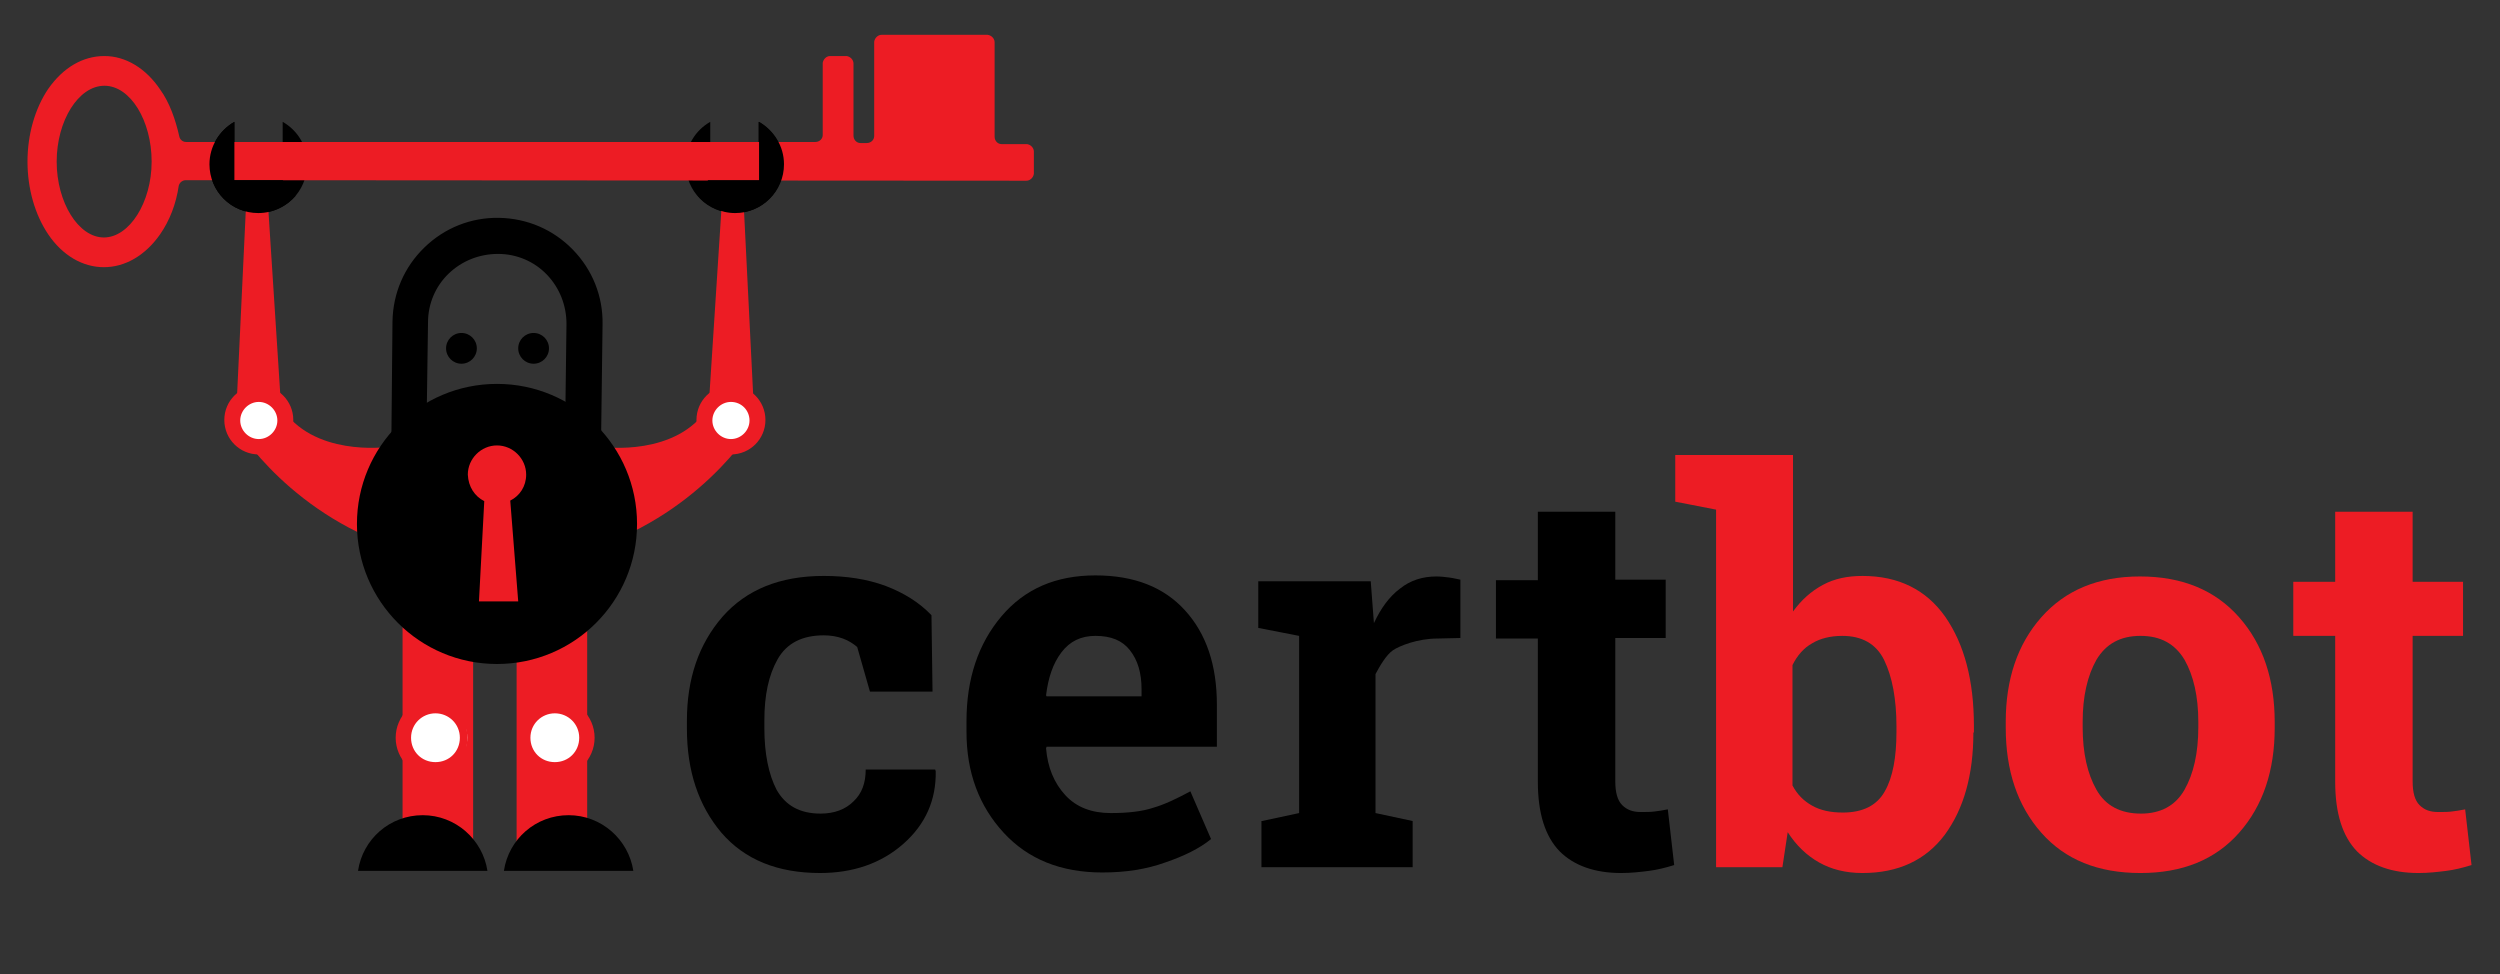 <?xml version="1.0" encoding="UTF-8" standalone="no"?>
<svg
   xmlns:dc="http://purl.org/dc/elements/1.1/"
   xmlns:cc="http://creativecommons.org/ns#"
   xmlns:rdf="http://www.w3.org/1999/02/22-rdf-syntax-ns#"
   xmlns:svg="http://www.w3.org/2000/svg"
   xmlns="http://www.w3.org/2000/svg"
   xml:space="preserve"
   enable-background="new 0 291.122 612 209.889"
   viewBox="0 291.122 154 60"
   height="60"
   width="154"
   y="0px"
   x="0px"
   id="Layer_1"
   version="1.1"><rect x="0" y="291.122" width="154" height="60" fill="#333333" stroke="none"/><defs
     id="defs53" /><g
     transform="translate(-24.694,-143.716)"
     id="Layer_1_1_" /><g
     transform="matrix(0.246,0,0,0.246,1.694,221.651)"
     id="Layer_5"><g
       id="XMLID_260_"><path
         d="m 63.896,312.908 v 14.613 H 51.808 v -14.613 c -3.72,2.125 -6.244,6.111 -6.244,10.627 0,6.775 5.447,12.221 12.222,12.221 6.775,0 12.221,-5.446 12.221,-12.221 0.133,-4.516 -2.391,-8.502 -6.111,-10.627 z"
         id="XMLID_261_" /></g><g
       id="XMLID_258_"><path
         d="m 170.967,312.908 v 14.613 h 12.088 v -14.613 c 3.72,2.125 6.244,6.111 6.244,10.627 0,6.775 -5.446,12.221 -12.221,12.221 -6.775,0 -12.222,-5.446 -12.222,-12.221 -0.133,-4.516 2.391,-8.502 6.111,-10.627 z"
         id="XMLID_259_" /></g></g><g
     transform="matrix(0.246,0,0,0.246,1.694,221.651)"
     id="Layer_2"><rect
       style="fill:#ed1c24"
       height="57.919"
       width="17.668"
       y="437.778"
       x="93.919"
       id="XMLID_83_" /><rect
       style="fill:#ed1c24"
       height="57.919"
       width="17.668"
       y="437.778"
       x="122.479"
       id="XMLID_82_" /><polygon
       style="fill:#ed1c24"
       points="181.86,384.244 179.203,330.841 174.022,330.841 170.568,384.244 "
       id="XMLID_81_" /><path
       style="fill:#ed1c24"
       d="m 144.133,394.339 c 0,0 18.598,2.524 26.436,-10.096 l 12.221,3.454 c 0,0 -11.823,21.122 -38.657,31.085 z"
       id="XMLID_80_" /><g
       id="XMLID_75_"><circle
         style="fill:#ffffff"
         r="6.642"
         cy="387.697"
         cx="176.147"
         id="XMLID_79_" /><path
         style="fill:#ed1c24"
         d="m 176.147,396.199 c -4.782,0 -8.635,-3.853 -8.635,-8.635 0,-4.782 3.853,-8.635 8.635,-8.635 4.782,0 8.635,3.853 8.635,8.635 0,4.782 -3.852,8.635 -8.635,8.635 z m 0,-13.151 c -2.524,0 -4.649,2.125 -4.649,4.649 0,2.524 2.125,4.649 4.649,4.649 2.524,0 4.649,-2.125 4.649,-4.649 0,-2.524 -1.992,-4.649 -4.649,-4.649 z"
         id="XMLID_76_" /></g><g
       id="XMLID_70_"><circle
         style="fill:#ffffff"
         r="7.971"
         cy="467.137"
         cx="102.155"
         id="XMLID_74_" /><path
         style="fill:#ed1c24"
         d="m 102.155,477.1 c -5.446,0 -9.963,-4.517 -9.963,-9.963 0,-5.446 4.517,-9.963 9.963,-9.963 5.447,0 7.971,4.517 7.971,9.963 0,5.446 -2.524,9.963 -7.971,9.963 z m 0,-16.075 c -3.321,0 -6.11,2.657 -6.11,6.111 0,3.454 2.657,6.11 6.11,6.11 3.454,0 6.111,-2.656 6.111,-6.11 0,-3.454 -2.79,-6.111 -6.111,-6.111 z"
         id="XMLID_71_" /></g><g
       id="XMLID_65_"><circle
         style="fill:#ffffff"
         r="7.971"
         cy="467.137"
         cx="132.044"
         id="XMLID_69_" /><path
         style="fill:#ed1c24"
         d="m 132.044,477.1 c -5.447,0 -8.9,-4.517 -8.9,-9.963 0,-5.446 3.321,-9.963 8.9,-9.963 5.446,0 9.963,4.517 9.963,9.963 0,5.446 -4.516,9.963 -9.963,9.963 z m 0,-16.075 c -3.321,0 -6.111,2.657 -6.111,6.111 0,3.454 2.657,6.11 6.111,6.11 3.454,0 6.11,-2.656 6.11,-6.11 0,-3.454 -2.789,-6.111 -6.11,-6.111 z"
         id="XMLID_66_" /></g><polygon
       style="fill:#ed1c24"
       points="52.339,384.244 54.863,330.841 60.044,330.841 63.498,384.244 "
       id="XMLID_64_" /><path
       style="fill:#ed1c24"
       d="m 89.934,394.339 c 0,0 -18.598,2.524 -26.436,-10.096 l -12.221,3.454 c 0,0 11.823,21.122 38.657,31.085 z"
       id="XMLID_63_" /><g
       id="XMLID_58_"><circle
         style="fill:#ffffff"
         r="6.642"
         cy="387.697"
         cx="57.919"
         id="XMLID_62_" /><path
         style="fill:#ed1c24"
         d="m 57.919,396.199 c -4.782,0 -8.635,-3.853 -8.635,-8.635 0,-4.782 3.853,-8.635 8.635,-8.635 4.782,0 8.635,3.853 8.635,8.635 0,4.782 -3.853,8.635 -8.635,8.635 z m 0,-13.151 c -2.524,0 -4.649,2.125 -4.649,4.649 0,2.524 2.125,4.649 4.649,4.649 2.524,0 4.649,-2.125 4.649,-4.649 0,-2.524 -2.125,-4.649 -4.649,-4.649 z"
         id="XMLID_59_" /></g><path
       d="m 91.129,391.019 0.266,-28.163 c 0.133,-7.041 2.922,-13.55 7.97,-18.465 5.048,-4.915 11.69,-7.572 18.73,-7.439 7.041,0.133 13.55,2.922 18.465,7.97 4.915,5.048 7.572,11.69 7.439,18.731 l -0.398,31.084 -9.033,-0.133 0.398,-31.084 c 0,-4.649 -1.727,-9.033 -4.915,-12.354 -3.188,-3.321 -7.572,-5.181 -12.222,-5.181 -4.65,0 -9.033,1.727 -12.354,4.915 -3.321,3.188 -5.181,7.572 -5.181,12.221 l -0.399,28.163 z"
       id="XMLID_57_" /><circle
       r="3.852"
       cy="369.631"
       cx="108.664"
       id="XMLID_56_" /><circle
       r="3.852"
       cy="369.631"
       cx="126.73"
       id="XMLID_55_" /><circle
       r="35.07"
       cy="413.602"
       cx="117.564"
       id="XMLID_54_" /><path
       style="fill:#ed1c24"
       d="m 114.376,407.89 -1.329,25.106 h 9.831 l -1.993,-25.239 c 2.391,-1.196 3.985,-3.587 3.985,-6.51 0,-3.985 -3.321,-7.306 -7.306,-7.306 -3.985,0 -7.306,3.321 -7.306,7.306 0.133,3.056 1.727,5.446 4.118,6.643 z"
       id="XMLID_53_" /><g
       id="XMLID_50_"><path
         d="m 115.173,500.479 c -1.195,-7.837 -7.97,-13.948 -16.207,-13.948 -8.237,0 -15.011,5.978 -16.207,13.948 h 30.553 z"
         id="XMLID_52_" /><path
         d="m 151.705,500.479 c -1.195,-7.837 -7.97,-13.948 -16.207,-13.948 -8.236,0 -15.011,5.978 -16.207,13.948 h 1.86 z"
         id="XMLID_51_" /></g></g><g
     transform="matrix(0.246,0,0,0.246,1.694,221.651)"
     id="Layer_4"><path
       style="fill:#ed1c24"
       d="m 33.21,304.804 c -3.587,-5.313 -8.635,-8.369 -13.948,-8.369 -5.447,0 -10.362,2.922 -14.082,8.236 -3.32,4.916 -5.18,11.425 -5.18,18.2 0,6.774 1.86,13.284 5.181,18.199 3.587,5.313 8.635,8.236 13.948,8.236 5.314,0 10.362,-2.922 14.082,-8.236 2.391,-3.454 3.985,-7.572 4.649,-12.089 0.133,-0.797 0.93,-1.461 1.727,-1.461 l 210.553,0.133 c 0.93,0 1.727,-0.797 1.86,-1.727 v -5.58 c 0,-0.93 -0.797,-1.727 -1.727,-1.859 h -6.376 c -0.93,0 -1.727,-0.797 -1.727,-1.86 v -23.646 c 0,-0.93 -0.797,-1.727 -1.727,-1.86 h -26.568 c -0.93,0 -1.727,0.797 -1.86,1.727 v 23.646 c 0,0.93 -0.797,1.727 -1.86,1.727 h -1.594 c -0.93,0 -1.727,-0.797 -1.727,-1.859 v -18.066 c 0,-0.93 -0.797,-1.727 -1.727,-1.86 h -4.118 c -0.93,0 -1.727,0.797 -1.86,1.727 v 18.066 c 0,0.93 -0.797,1.727 -1.859,1.727 H 39.72 c -0.93,0 -1.594,-0.664 -1.727,-1.461 -0.931,-4.119 -2.391,-8.37 -4.783,-11.691 z m -14.081,37.063 c -6.376,0 -11.823,-8.768 -11.823,-18.996 0,-10.229 5.447,-18.997 11.956,-18.997 6.509,0 11.823,8.768 11.823,18.997 0,10.229 -5.58,18.996 -11.956,18.996 z"
       id="XMLID_236_" /></g><g
     transform="matrix(0.246,0,0,0.246,1.694,221.651)"
     id="Layer_3"><g
       id="XMLID_45_"><path
         d="m 66.687,330.841 c -0.93,-1.329 -1.86,-1.993 -2.79,-3.321 v 0 H 51.808 v -14.613 c -3.72,2.125 -6.244,6.111 -6.244,10.627 0,6.775 5.447,12.221 12.222,12.221 3.719,0 7.041,-1.727 9.299,-4.251 0,-0.264 -0.266,-0.397 -0.398,-0.663 z"
         id="XMLID_46_" /></g><g
       id="XMLID_23_"><path
         d="m 198.598,486.133 c 3.454,0 6.244,-1.062 8.236,-3.056 2.125,-1.992 3.055,-4.649 3.055,-7.97 h 17.402 l 0.133,0.398 c 0.133,7.173 -2.524,13.284 -8.104,18.199 -5.579,4.915 -12.62,7.306 -20.856,7.306 -10.627,0 -18.863,-3.32 -24.708,-10.096 -5.712,-6.774 -8.635,-15.409 -8.635,-26.037 v -1.992 c 0,-10.495 2.923,-19.129 8.9,-26.037 5.978,-6.774 14.347,-10.229 25.373,-10.229 5.712,0 10.893,0.797 15.542,2.523 4.517,1.728 8.369,4.118 11.424,7.307 l 0.266,19.129 h -15.675 l -3.188,-11.158 c -0.93,-0.797 -2.125,-1.595 -3.586,-2.126 -1.461,-0.531 -3.056,-0.797 -4.782,-0.797 -5.447,0 -9.299,1.993 -11.557,5.978 -2.259,3.985 -3.321,9.033 -3.321,15.277 v 1.992 c 0,6.377 1.062,11.558 3.055,15.41 2.258,3.987 5.845,5.979 11.026,5.979 z"
         id="XMLID_43_" /><path
         d="m 269.137,500.878 c -10.362,0 -18.598,-3.32 -24.708,-9.963 -6.111,-6.642 -9.299,-15.011 -9.299,-25.24 v -2.656 c 0,-10.628 2.923,-19.395 8.768,-26.303 5.845,-6.907 13.683,-10.229 23.513,-10.229 9.697,0 17.136,2.922 22.45,8.768 5.313,5.845 7.97,13.683 7.97,23.646 v 10.494 h -42.642 l -0.133,0.398 c 0.399,4.782 1.993,8.635 4.783,11.69 2.79,3.056 6.642,4.517 11.424,4.517 4.25,0 7.837,-0.398 10.627,-1.328 2.79,-0.797 5.845,-2.259 9.299,-4.118 l 5.181,11.955 c -2.923,2.392 -6.775,4.251 -11.424,5.846 -4.784,1.726 -9.965,2.523 -15.809,2.523 z m -1.727,-59.247 c -3.587,0 -6.376,1.328 -8.502,4.118 -2.126,2.79 -3.321,6.376 -3.853,10.76 l 0.133,0.267 h 23.779 v -1.728 c 0,-4.118 -0.93,-7.306 -2.922,-9.83 -1.86,-2.392 -4.65,-3.587 -8.635,-3.587 z"
         id="XMLID_40_" /><path
         d="M 309.122,487.992 318.421,486 v -44.369 l -10.229,-1.992 v -11.69 h 28.163 l 0.797,10.494 c 1.727,-3.719 3.853,-6.642 6.509,-8.634 2.657,-2.126 5.713,-3.056 9.166,-3.056 1.063,0 2.126,0.133 3.188,0.266 1.062,0.133 1.993,0.398 2.79,0.531 v 14.612 l -5.713,0.133 c -5.048,0 -9.564,1.86 -11.158,2.923 -1.727,1.195 -3.321,3.985 -4.384,5.978 V 486 l 9.299,1.992 V 499.55 H 308.99 v -11.558 z"
         id="XMLID_38_" /><path
         d="m 397.594,410.546 v 17.004 h 12.62 v 14.612 h -12.62 v 35.867 c 0,2.79 0.531,4.782 1.728,5.979 1.195,1.195 2.656,1.727 4.649,1.727 1.328,0 2.523,0 3.453,-0.133 0.931,-0.133 2.126,-0.266 3.321,-0.531 l 1.595,13.948 c -2.126,0.664 -4.251,1.195 -6.377,1.461 -2.125,0.266 -4.384,0.531 -6.907,0.531 -6.643,0 -11.823,-1.859 -15.41,-5.446 -3.587,-3.72 -5.446,-9.432 -5.446,-17.402 V 442.296 H 367.706 V 427.684 H 378.2 v -17.137 h 19.394 z"
         id="XMLID_32_" /><path
         style="fill:#ed1c24"
         d="m 487.262,465.809 c 0,10.627 -2.391,19.129 -7.173,25.638 -4.782,6.377 -11.69,9.564 -20.591,9.564 -4.251,0 -7.838,-0.93 -10.893,-2.656 -3.056,-1.728 -5.713,-4.251 -7.838,-7.572 l -1.328,8.768 h -16.605 v -89.535 l -10.229,-1.992 v -11.69 h 29.49 v 39.188 c 2.126,-2.923 4.517,-5.048 7.439,-6.643 2.923,-1.594 6.243,-2.258 9.963,-2.258 9.033,0 15.941,3.454 20.724,10.229 4.782,6.908 7.173,15.941 7.173,27.365 v 1.595 h -0.132 z M 468,464.347 c 0,-6.907 -1.062,-12.487 -3.056,-16.604 -1.992,-4.118 -5.579,-6.111 -10.494,-6.111 -3.056,0 -5.579,0.664 -7.572,1.86 -2.125,1.195 -3.72,3.055 -4.915,5.446 v 30.154 c 1.195,2.259 2.79,3.853 4.915,5.049 2.126,1.195 4.649,1.727 7.705,1.727 4.915,0 8.502,-1.727 10.494,-5.313 1.993,-3.454 2.923,-8.502 2.923,-14.878 z"
         id="XMLID_29_" /><path
         style="fill:#ed1c24"
         d="m 495.365,463.151 c 0,-10.627 2.923,-19.395 8.9,-26.17 5.978,-6.774 14.214,-10.229 24.709,-10.229 10.627,0 18.863,3.454 24.841,10.229 5.978,6.775 8.9,15.543 8.9,26.303 v 1.328 c 0,10.761 -2.923,19.528 -8.9,26.303 -5.978,6.775 -14.214,10.096 -24.708,10.096 -10.628,0 -18.864,-3.32 -24.842,-10.096 -5.978,-6.774 -8.9,-15.542 -8.9,-26.303 z m 19.262,1.328 c 0,6.51 1.196,11.69 3.454,15.676 2.259,3.985 5.978,5.978 11.159,5.978 4.915,0 8.635,-1.992 10.893,-5.978 2.259,-3.985 3.454,-9.166 3.454,-15.676 v -1.328 c 0,-6.376 -1.195,-11.558 -3.454,-15.543 -2.391,-3.984 -5.978,-5.978 -11.025,-5.978 -5.049,0 -8.635,1.993 -11.026,5.978 -2.258,3.985 -3.454,9.167 -3.454,15.543 v 1.328 z"
         id="XMLID_26_" /><path
         style="fill:#ed1c24"
         d="m 597.255,410.546 v 17.535 h 12.62 v 13.55 h -12.62 v 36.398 c 0,2.79 0.531,4.782 1.727,5.979 1.195,1.195 2.657,1.727 4.649,1.727 1.328,0 2.524,0 3.454,-0.133 0.93,-0.133 2.125,-0.266 3.321,-0.531 L 612,499.019 c -2.125,0.664 -4.251,1.195 -6.376,1.461 -2.126,0.266 -4.384,0.531 -6.908,0.531 -6.642,0 -11.823,-1.859 -15.409,-5.446 -3.587,-3.72 -5.447,-9.432 -5.447,-17.402 v -36.531 h -10.494 v -13.55 h 10.494 v -17.535 h 19.395 z"
         id="XMLID_24_" /></g><g
       id="XMLID_21_"><path
         d="m 168.31,330.841 c 0.93,-1.329 1.195,-1.993 2.125,-3.321 h 0.664 12.088 v -14.613 c 3.72,2.125 6.244,6.111 6.244,10.627 0,6.775 -5.446,12.221 -12.221,12.221 -3.72,0 -7.041,-1.727 -9.299,-4.251 0.001,-0.264 0.133,-0.397 0.399,-0.663 z"
         id="XMLID_22_" /></g></g></svg>
